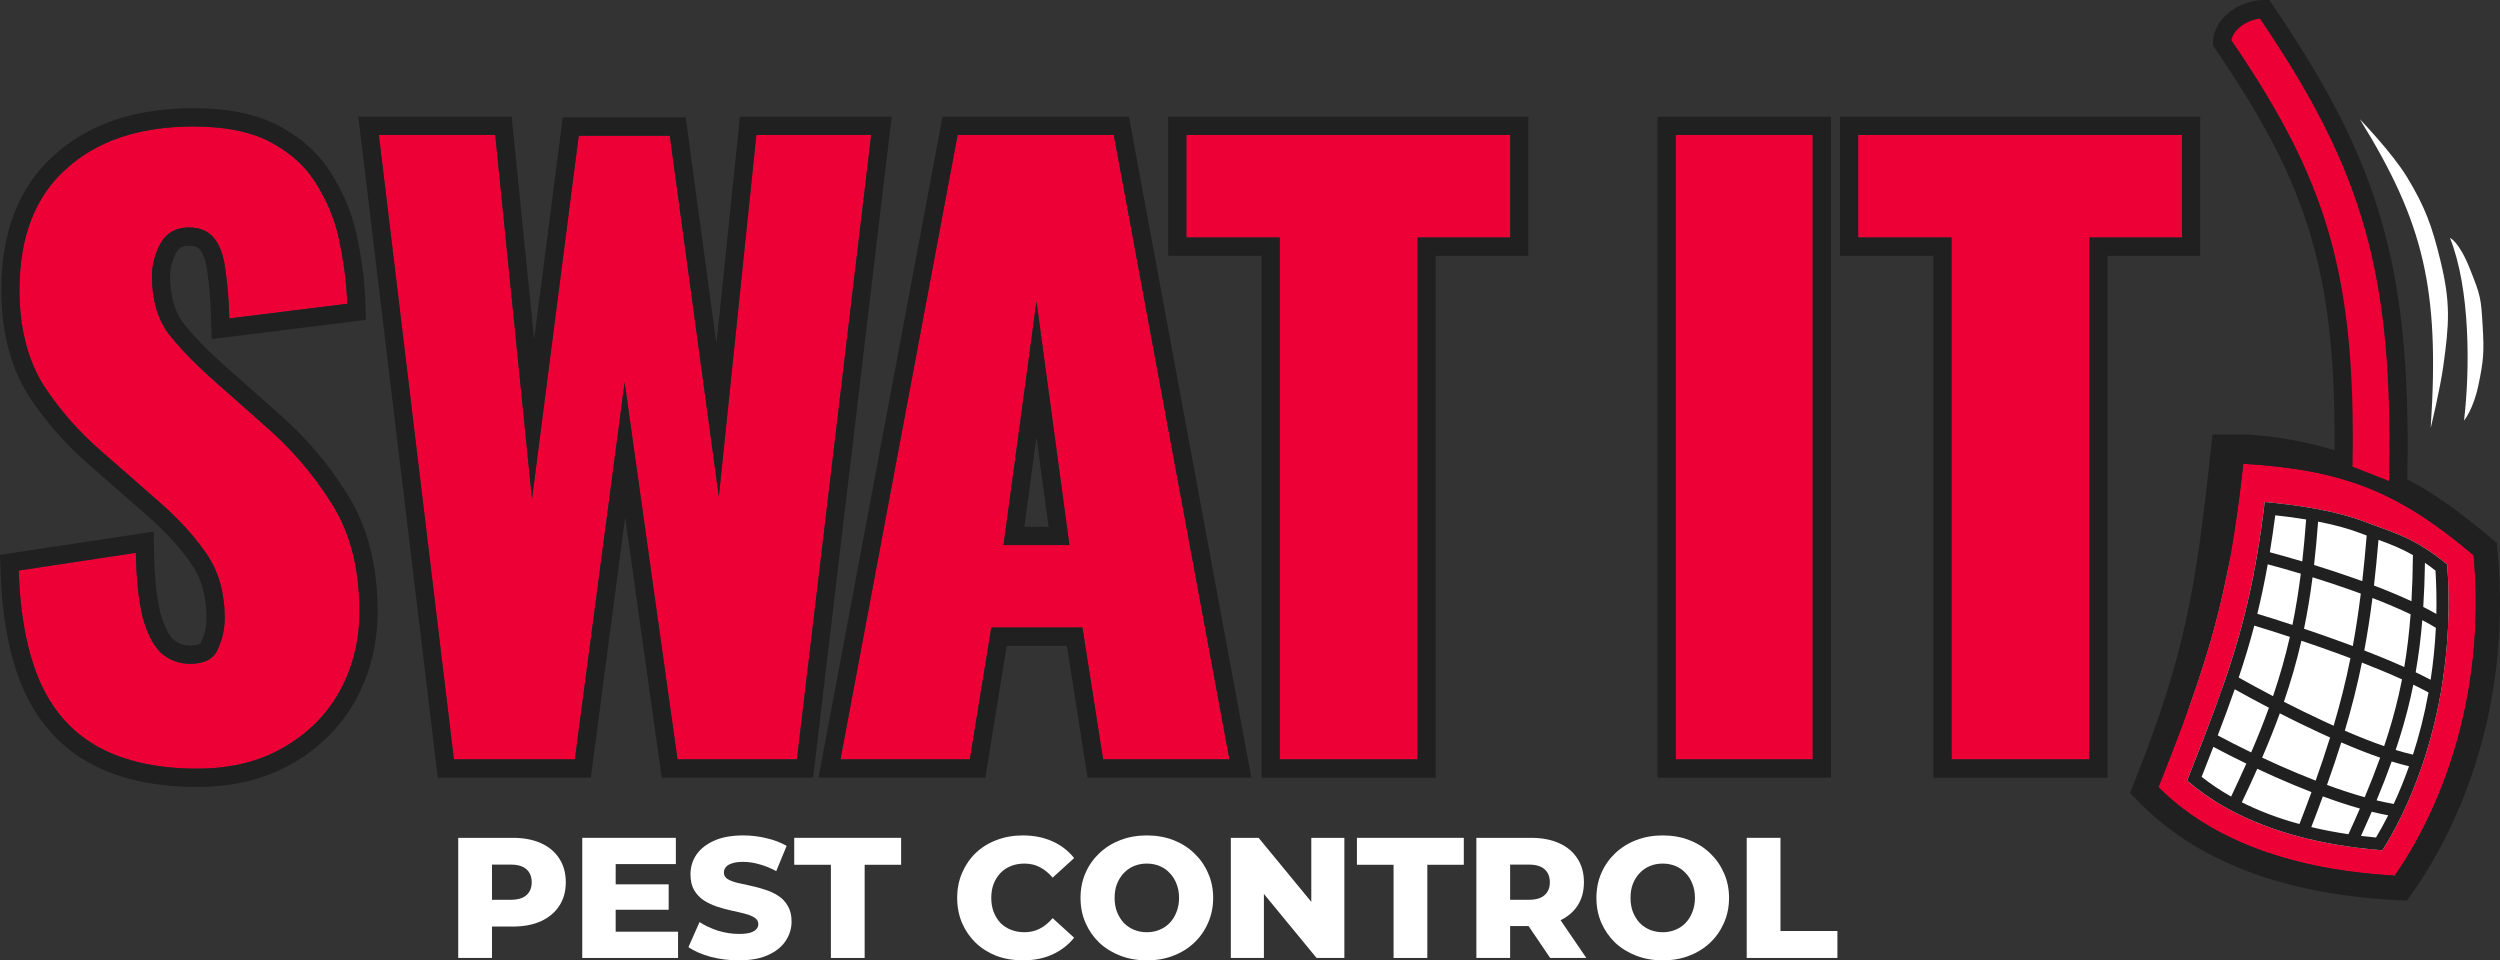 <svg width="164" height="63" viewBox="0 0 164 63" fill="none" xmlns="http://www.w3.org/2000/svg">
<rect x="0" y="0" width="164" height="63" fill="#333333" stroke="none"/>
<path d="M128.022 49.816V15.579H121.894V8.854H143.141V15.579H137.063V49.816H128.022Z" fill="#ED0036"/>
<path fill-rule="evenodd" clip-rule="evenodd" d="M126.829 51.017V16.78H120.701V7.653H144.334V16.78H138.256V51.017H126.829ZM137.063 15.579H143.141V8.853H121.894V15.579H128.022V49.816H137.063V15.579Z" fill="#202020"/>
<path d="M109.925 49.816V8.854H118.916V49.816H109.925Z" fill="#ED0036"/>
<path fill-rule="evenodd" clip-rule="evenodd" d="M108.732 51.017V7.653H120.109V51.017H108.732ZM109.925 49.816H118.917V8.853H109.925V49.816Z" fill="#202020"/>
<path d="M83.951 49.816V15.579H77.823V8.854H99.07V15.579H92.993V49.816H83.951Z" fill="#ED0036"/>
<path fill-rule="evenodd" clip-rule="evenodd" d="M82.758 51.017V16.78H76.63V7.653H100.263V16.78H94.185V51.017H82.758ZM92.993 15.579H99.071V8.853H77.823V15.579H83.951V49.816H92.993V15.579Z" fill="#202020"/>
<path d="M55.134 49.816L62.819 8.854H73.067L80.651 49.816H72.363L71.007 41.168H65.03L63.623 49.816H55.134ZM65.833 35.757H70.153L67.993 19.777L65.833 35.757Z" fill="#ED0036"/>
<path fill-rule="evenodd" clip-rule="evenodd" d="M53.695 51.017L61.831 7.653H74.057L82.087 51.017H71.344L69.988 42.369H66.043L64.636 51.017H53.695ZM65.029 41.168H71.007L72.363 49.816H80.651L73.067 8.853H62.819L55.134 49.816H63.623L65.029 41.168ZM70.153 35.757L67.993 19.777L65.833 35.757H70.153ZM67.199 34.556H68.787L67.993 28.683L67.199 34.556Z" fill="#202020"/>
<path d="M29.775 49.816L24.852 8.854H32.488L34.899 32.723L37.963 8.904H43.94L47.155 32.571L49.617 8.854H57.151L52.279 49.816H44.443L40.977 25.087L37.712 49.816H29.775Z" fill="#ED0036"/>
<path fill-rule="evenodd" clip-rule="evenodd" d="M28.718 51.017L23.507 7.653H33.565L35.041 22.265L36.915 7.703H44.981L46.997 22.542L48.542 7.653H58.495L53.337 51.017H43.407L41.012 33.933L38.756 51.017H28.718ZM40.977 25.087L44.443 49.816H52.279L57.151 8.853H49.617L47.155 32.571L43.94 8.904H37.963L34.899 32.723L32.488 8.853H24.853L29.775 49.816H37.712L40.977 25.087Z" fill="#202020"/>
<path d="M12.931 50.423C10.386 50.423 8.26 49.968 6.552 49.057C4.844 48.147 3.555 46.748 2.684 44.86C1.813 42.938 1.328 40.46 1.227 37.426L8.913 36.263C8.946 38.016 9.097 39.432 9.365 40.511C9.666 41.59 10.068 42.365 10.57 42.837C11.106 43.309 11.742 43.545 12.479 43.545C13.417 43.545 14.02 43.225 14.287 42.584C14.589 41.944 14.739 41.269 14.739 40.561C14.739 38.876 14.338 37.46 13.534 36.313C12.73 35.133 11.642 33.953 10.269 32.773L6.753 29.689C5.212 28.374 3.906 26.89 2.835 25.238C1.797 23.553 1.278 21.479 1.278 19.018C1.278 15.546 2.299 12.899 4.342 11.079C6.384 9.224 9.164 8.297 12.68 8.297C14.857 8.297 16.598 8.668 17.904 9.41C19.244 10.151 20.248 11.129 20.918 12.343C21.621 13.523 22.09 14.787 22.324 16.136C22.592 17.451 22.743 18.715 22.776 19.928L15.041 20.889C15.007 19.676 14.924 18.631 14.79 17.754C14.689 16.844 14.455 16.152 14.086 15.681C13.718 15.175 13.149 14.922 12.379 14.922C11.541 14.922 10.922 15.276 10.52 15.984C10.152 16.692 9.968 17.4 9.968 18.108C9.968 19.625 10.319 20.872 11.022 21.85C11.759 22.794 12.713 23.789 13.886 24.834L17.251 27.817C19.026 29.335 20.516 31.054 21.722 32.976C22.961 34.897 23.58 37.274 23.58 40.106C23.58 42.028 23.145 43.781 22.274 45.366C21.404 46.916 20.164 48.147 18.557 49.057C16.983 49.968 15.108 50.423 12.931 50.423Z" fill="#ED0036"/>
<path fill-rule="evenodd" clip-rule="evenodd" d="M1.599 45.358C0.641 43.244 0.139 40.595 0.035 37.466L0 36.397L10.079 34.872L10.105 36.24C10.138 37.938 10.283 39.248 10.518 40.203C10.788 41.161 11.103 41.687 11.371 41.947C11.678 42.211 12.028 42.344 12.479 42.344C12.823 42.344 13 42.284 13.078 42.243C13.132 42.214 13.16 42.186 13.188 42.118L13.198 42.094L13.21 42.07C13.435 41.59 13.547 41.091 13.547 40.561C13.547 39.073 13.195 37.911 12.56 37.006L12.555 36.999L12.55 36.992C11.819 35.919 10.808 34.816 9.495 33.687L9.49 33.683L5.975 30.599C4.353 29.213 2.971 27.645 1.836 25.895L1.829 25.883L1.821 25.871C0.641 23.954 0.085 21.649 0.085 19.018C0.085 15.301 1.187 12.289 3.547 10.183C5.864 8.082 8.956 7.096 12.68 7.096C14.973 7.096 16.938 7.484 18.485 8.36C19.99 9.195 21.162 10.32 21.951 11.742C22.721 13.038 23.237 14.43 23.496 15.912C23.775 17.282 23.933 18.61 23.969 19.895L23.999 20.986L13.885 22.243L13.849 20.922C13.816 19.742 13.735 18.749 13.611 17.936L13.607 17.911L13.604 17.886C13.517 17.09 13.326 16.649 13.149 16.422L13.136 16.407L13.125 16.39C13.034 16.267 12.87 16.123 12.379 16.123C11.96 16.123 11.745 16.256 11.566 16.562C11.283 17.113 11.16 17.624 11.16 18.108C11.16 19.426 11.462 20.404 11.976 21.128C12.655 21.995 13.55 22.93 14.675 23.934C14.676 23.934 14.676 23.934 14.677 23.935L18.032 26.909C19.89 28.499 21.457 30.306 22.726 32.328C24.115 34.485 24.773 37.1 24.773 40.106C24.773 42.218 24.292 44.173 23.318 45.947L23.313 45.956C22.331 47.705 20.933 49.088 19.147 50.101C17.36 51.133 15.273 51.623 12.931 51.623C10.251 51.623 7.92 51.145 5.994 50.118C4.039 49.077 2.575 47.474 1.602 45.365L1.599 45.358ZM21.722 32.976C20.516 31.054 19.026 29.334 17.251 27.817L13.886 24.834C12.714 23.789 11.759 22.794 11.023 21.85C10.319 20.872 9.968 19.625 9.968 18.108C9.968 17.4 10.152 16.692 10.52 15.984C10.922 15.276 11.542 14.922 12.379 14.922C13.149 14.922 13.718 15.175 14.087 15.68C14.455 16.152 14.689 16.843 14.79 17.754C14.877 18.326 14.943 18.97 14.988 19.686C15.012 20.067 15.029 20.468 15.041 20.889L22.777 19.928C22.743 18.715 22.592 17.45 22.325 16.136C22.09 14.787 21.621 13.523 20.918 12.343C20.248 11.129 19.244 10.151 17.904 9.41C16.598 8.668 14.857 8.297 12.68 8.297C9.164 8.297 6.385 9.224 4.342 11.078C2.299 12.899 1.278 15.546 1.278 19.018C1.278 21.479 1.797 23.553 2.835 25.238C3.906 26.89 5.212 28.374 6.753 29.689L10.269 32.773C11.642 33.953 12.73 35.133 13.534 36.313C14.338 37.46 14.74 38.876 14.74 40.561C14.74 41.269 14.589 41.944 14.287 42.584C14.02 43.225 13.417 43.545 12.479 43.545C11.742 43.545 11.106 43.309 10.57 42.837C10.068 42.365 9.666 41.59 9.365 40.511C9.162 39.692 9.026 38.678 8.957 37.47C8.936 37.087 8.921 36.685 8.913 36.263L1.227 37.426C1.328 40.46 1.813 42.938 2.684 44.86C3.555 46.748 4.844 48.147 6.552 49.057C8.26 49.968 10.386 50.423 12.931 50.423C15.108 50.423 16.983 49.968 18.557 49.057C20.165 48.147 21.404 46.916 22.274 45.365C23.145 43.781 23.58 42.028 23.58 40.106C23.58 37.274 22.961 34.897 21.722 32.976Z" fill="#202020"/>
<path d="M142.169 51.435L147.736 31.621L154.097 32.222L161.651 36.224V45.23L157.079 57.439L148.332 55.638L142.169 51.435Z" fill="white"/>
<path fill-rule="evenodd" clip-rule="evenodd" d="M141.996 50.618C141.988 50.639 141.979 50.661 141.971 50.682C141.848 50.994 141.722 51.312 141.594 51.635L141.595 51.636C141.848 51.891 142.116 52.142 142.397 52.387C143.671 53.495 145.239 54.495 147.145 55.311C149.573 56.351 152.55 57.091 156.162 57.376C156.47 57.4 156.782 57.421 157.099 57.439C157.227 57.255 157.355 57.065 157.485 56.867C160.172 52.755 163.091 45.62 162.268 36.425C162.204 36.371 162.141 36.318 162.078 36.265C161.892 36.109 161.707 35.957 161.524 35.809C161.195 35.541 160.871 35.287 160.55 35.044C156.407 31.904 152.941 30.773 147.16 30.421C146.267 38.732 144.921 43.183 142.027 50.54C142.017 50.566 142.006 50.592 141.996 50.618ZM145.136 28.502H147.358C150.731 28.708 153.345 29.497 155.893 30.507C158.443 31.517 160.728 33.032 163.291 35.199L163.793 35.623L163.852 36.281C164.754 46.358 161.36 54.102 158.402 58.357L157.895 59.086L157.012 59.038C149.114 58.6 143.791 56.111 140.469 52.767L139.727 52.02L140.117 51.039C143.279 43.096 144.057 38.545 144.973 30.02L145.136 28.502Z" fill="#202020"/>
<path d="M153.72 31.021C154.01 17.897 151.987 11.894 145.768 2.802C145.768 1.601 147.16 0.6 148.551 0.6C155.679 11.036 157.698 17.949 157.298 32.422L153.72 31.021Z" fill="#ED0036"/>
<path fill-rule="evenodd" clip-rule="evenodd" d="M146.276 0.773C146.899 0.296 147.721 -1.15469e-05 148.551 3.38109e-10L148.865 4.3902e-06L149.042 0.26C152.627 5.508 154.952 9.906 156.322 14.835C157.691 19.76 158.095 25.175 157.894 32.439L157.87 33.29L153.114 31.428L153.123 31.008C153.268 24.476 152.835 19.763 151.612 15.569C150.391 11.377 148.369 7.663 145.277 3.142L145.172 2.989V2.802C145.172 1.957 145.658 1.248 146.276 0.773ZM146.379 2.637C149.44 7.131 151.501 10.922 152.757 15.23C154.001 19.498 154.443 24.235 154.324 30.613L156.723 31.552C156.867 24.776 156.443 19.728 155.173 15.159C153.875 10.49 151.684 6.283 148.25 1.22C147.791 1.278 147.345 1.463 146.999 1.728C146.639 2.005 146.433 2.328 146.379 2.637Z" fill="#202020"/>
<path fill-rule="evenodd" clip-rule="evenodd" d="M148.565 32.931C148.412 34.193 148.245 35.346 148.061 36.425C147.815 37.865 147.538 39.173 147.22 40.427C146.874 41.79 146.48 43.09 146.026 44.43C145.615 45.64 145.155 46.883 144.636 48.233C144.278 49.165 143.892 50.148 143.475 51.208C144.287 51.91 145.244 52.573 146.364 53.168C147.66 53.856 149.175 54.452 150.937 54.911C151.918 55.167 152.977 55.38 154.117 55.542C154.81 55.641 155.532 55.721 156.286 55.78C156.753 55.038 157.223 54.187 157.673 53.236C158.129 52.269 158.565 51.199 158.954 50.034C159.423 48.632 159.825 47.092 160.117 45.431C160.351 44.105 160.514 42.701 160.586 41.228C160.652 39.884 160.641 38.482 160.538 37.027C159.854 36.465 159.252 36.052 158.689 35.727C157.656 35.129 156.753 34.827 155.708 34.446C155.514 34.375 155.316 34.302 155.111 34.223C154.148 33.854 152.991 33.565 151.732 33.342C150.726 33.164 149.654 33.029 148.565 32.931ZM162.268 36.425C157.298 32.222 153.72 30.821 147.16 30.421C146.223 39.136 144.789 43.607 141.594 51.635C144.575 54.637 149.493 57.018 157.099 57.439C159.882 53.436 163.131 46.062 162.268 36.425Z" fill="#ED0036"/>
<path fill-rule="evenodd" clip-rule="evenodd" d="M144.636 48.233C144.588 48.357 144.54 48.483 144.491 48.609C144.174 49.429 143.836 50.29 143.475 51.208C144.201 51.835 145.043 52.432 146.015 52.977C146.13 53.041 146.246 53.105 146.365 53.168C147.66 53.855 149.175 54.452 150.937 54.911C151.065 54.944 151.195 54.977 151.326 55.009C152.197 55.221 153.126 55.401 154.117 55.542C154.254 55.561 154.392 55.58 154.531 55.598C155.096 55.671 155.681 55.732 156.286 55.78C156.69 55.138 157.096 54.415 157.489 53.617C157.551 53.492 157.612 53.365 157.673 53.236C158.079 52.377 158.468 51.436 158.823 50.419C158.867 50.292 158.911 50.163 158.954 50.034C159.423 48.632 159.825 47.092 160.118 45.431C160.142 45.29 160.166 45.149 160.189 45.007C160.384 43.807 160.522 42.545 160.586 41.228C160.594 41.071 160.601 40.914 160.606 40.756C160.648 39.557 160.629 38.312 160.538 37.027C160.012 36.595 159.535 36.251 159.086 35.967C158.952 35.882 158.82 35.802 158.69 35.727C157.786 35.204 156.982 34.907 156.096 34.586C156.072 34.578 156.049 34.569 156.025 34.561C155.921 34.523 155.815 34.484 155.708 34.445C155.514 34.375 155.316 34.301 155.111 34.223C154.25 33.893 153.232 33.626 152.126 33.414C151.996 33.389 151.864 33.365 151.732 33.342C150.726 33.164 149.654 33.029 148.565 32.931C148.412 34.192 148.245 35.346 148.061 36.425C148.038 36.557 148.015 36.689 147.992 36.82C147.764 38.106 147.509 39.288 147.22 40.427C147.187 40.557 147.153 40.686 147.12 40.815C146.799 42.038 146.437 43.218 146.026 44.43C145.982 44.558 145.938 44.686 145.894 44.815C145.517 45.904 145.1 47.025 144.636 48.233ZM146.597 45.216C146.259 46.188 145.889 47.185 145.485 48.242C146.104 48.575 146.85 48.957 147.678 49.358C148.115 48.34 148.501 47.371 148.842 46.429C148.012 45.996 147.248 45.581 146.597 45.216ZM149.555 46.796C149.215 47.732 148.831 48.692 148.397 49.7C149.135 50.046 149.921 50.397 150.73 50.735C151.119 50.897 151.512 51.056 151.907 51.209C152.257 50.227 152.571 49.291 152.854 48.38C152.605 48.269 152.356 48.155 152.109 48.041C151.236 47.636 150.372 47.212 149.555 46.796ZM153.087 47.608C152.872 47.512 152.657 47.413 152.442 47.313C151.546 46.898 150.659 46.462 149.825 46.036C150.289 44.685 150.665 43.373 150.973 42.032C151.777 42.303 152.623 42.598 153.47 42.91C153.71 42.998 153.95 43.087 154.189 43.177C153.891 44.662 153.531 46.108 153.087 47.608ZM153.587 48.702C153.306 49.601 152.996 50.524 152.651 51.49C153.489 51.798 154.323 52.075 155.125 52.299C155.503 51.397 155.839 50.537 156.138 49.704C155.322 49.421 154.458 49.077 153.587 48.702ZM156.4 48.949C155.586 48.666 154.713 48.318 153.821 47.932C154.272 46.418 154.638 44.96 154.942 43.466C155.863 43.825 156.757 44.196 157.573 44.567C157.506 44.908 157.434 45.246 157.357 45.585C157.103 46.692 156.788 47.799 156.4 48.949ZM156.894 49.953C156.6 50.775 156.271 51.62 155.903 52.503C156.289 52.596 156.665 52.675 157.027 52.738C157.38 51.978 157.72 51.152 158.033 50.266C157.672 50.182 157.291 50.077 156.894 49.953ZM158.291 49.504C157.936 49.424 157.556 49.321 157.156 49.197C157.55 48.028 157.872 46.898 158.131 45.765C158.196 45.482 158.257 45.199 158.314 44.915C158.668 45.087 159.002 45.258 159.31 45.427C159.047 46.889 158.696 48.251 158.291 49.504ZM159.449 44.594C159.616 43.508 159.734 42.372 159.792 41.188C159.792 41.187 159.792 41.185 159.792 41.184C159.518 41.015 159.22 40.847 158.903 40.681C158.805 41.867 158.663 42.995 158.468 44.102C158.812 44.266 159.141 44.43 159.449 44.594ZM157.721 43.757C157.909 42.644 158.044 41.505 158.136 40.297C157.365 39.928 156.515 39.57 155.633 39.229C155.481 40.428 155.305 41.562 155.098 42.669C156.005 43.02 156.896 43.387 157.721 43.757ZM154.343 42.38C154.546 41.276 154.718 40.142 154.868 38.94C154.646 38.858 154.422 38.778 154.198 38.698C153.353 38.399 152.508 38.121 151.704 37.87C151.552 39.047 151.369 40.16 151.144 41.245C151.979 41.526 152.86 41.833 153.743 42.158C153.943 42.231 154.143 42.305 154.343 42.38ZM150.384 40.993C150.605 39.915 150.784 38.808 150.933 37.634C150.138 37.395 149.4 37.188 148.764 37.019C148.559 38.166 148.333 39.235 148.08 40.265C148.749 40.467 149.534 40.714 150.384 40.993ZM147.883 41.041C147.579 42.196 147.24 43.31 146.86 44.447C147.505 44.81 148.271 45.228 149.11 45.667C149.557 44.356 149.919 43.083 150.214 41.779C149.354 41.496 148.56 41.246 147.883 41.041ZM148.901 36.227C149.524 36.392 150.248 36.595 151.029 36.828C151.127 35.955 151.21 35.042 151.282 34.077C150.63 33.969 149.951 33.878 149.257 33.804C149.146 34.656 149.027 35.46 148.901 36.227ZM152.068 34.218C151.993 35.217 151.906 36.16 151.802 37.063C152.657 37.327 153.559 37.623 154.462 37.943C154.63 38.003 154.797 38.063 154.965 38.124C155.072 37.177 155.168 36.184 155.254 35.131C155.116 35.08 154.974 35.027 154.829 34.971C154.046 34.671 153.108 34.421 152.068 34.218ZM156.029 35.413C155.94 36.467 155.843 37.46 155.733 38.41C156.584 38.736 157.418 39.081 158.192 39.44C158.247 38.485 158.278 37.484 158.288 36.417C157.514 35.971 156.826 35.704 156.029 35.413ZM159.077 36.919C159.061 37.934 159.025 38.894 158.966 39.814C159.266 39.966 159.553 40.119 159.824 40.274C159.844 39.353 159.827 38.405 159.768 37.432C159.526 37.242 159.297 37.072 159.077 36.919ZM156.665 53.486C156.314 53.42 155.954 53.34 155.587 53.249C155.365 53.763 155.13 54.291 154.882 54.836C155.204 54.874 155.532 54.91 155.866 54.941C156.134 54.493 156.402 54.007 156.665 53.486ZM154.057 54.724C154.323 54.145 154.574 53.585 154.809 53.041C154.013 52.815 153.195 52.542 152.379 52.243C152.142 52.892 151.889 53.561 151.62 54.257C152.383 54.44 153.195 54.597 154.057 54.724ZM150.843 54.058C151.125 53.332 151.388 52.636 151.635 51.962C151.228 51.804 150.824 51.64 150.425 51.474C149.612 51.135 148.82 50.781 148.077 50.433C147.764 51.138 147.427 51.868 147.065 52.63C148.155 53.179 149.408 53.665 150.843 54.058ZM146.361 52.255C146.718 51.504 147.05 50.785 147.358 50.091C146.548 49.7 145.813 49.324 145.196 48.994C144.952 49.623 144.696 50.277 144.427 50.96C144.999 51.413 145.641 51.848 146.361 52.255ZM141.594 51.635C144.789 43.606 146.223 39.136 147.16 30.421C153.72 30.821 157.298 32.222 162.268 36.425C163.131 46.061 159.882 53.436 157.099 57.439C149.494 57.018 144.576 54.637 141.594 51.635ZM146.451 29.575L147.208 29.621C150.534 29.824 153.16 30.284 155.601 31.252C158.044 32.22 160.256 33.677 162.779 35.812L163.03 36.024L163.06 36.353C163.942 46.21 160.621 53.769 157.751 57.898L157.497 58.263L157.056 58.238C149.304 57.809 144.183 55.374 141.031 52.201L140.66 51.827L140.856 51.337C144.034 43.351 145.443 38.955 146.369 30.334L146.451 29.575Z" fill="#202020"/>
<path fill-rule="evenodd" clip-rule="evenodd" d="M160.081 17.049C160.776 19.874 160.665 21.234 160.28 24.016C160.066 25.563 159.453 28.08 159.453 28.08C159.759 23.473 159.633 20.103 158.923 17.049C158.213 13.999 156.911 11.224 154.806 7.821C154.806 7.821 156.933 10.027 157.894 11.608C159.107 13.602 159.54 14.849 160.081 17.049Z" fill="white"/>
<path fill-rule="evenodd" clip-rule="evenodd" d="M162.864 21.415C162.967 23.115 162.915 23.683 162.584 25.27C162.253 26.856 161.641 27.589 161.641 27.589C161.837 25.925 161.943 23.76 161.829 21.587C161.714 19.406 161.38 17.26 160.721 15.611C160.721 15.611 161.293 15.802 162.022 17.628C162.751 19.453 162.751 19.556 162.864 21.415Z" fill="white"/>
<path d="M114.585 62.842V54.962H116.799V61.075H120.534V62.842H114.585Z" fill="white"/>
<path d="M109.075 63C108.449 63 107.871 62.899 107.342 62.696C106.813 62.494 106.35 62.208 105.955 61.841C105.568 61.465 105.266 61.03 105.049 60.535C104.833 60.039 104.725 59.495 104.725 58.902C104.725 58.309 104.833 57.765 105.049 57.27C105.266 56.774 105.568 56.343 105.955 55.975C106.35 55.6 106.813 55.311 107.342 55.108C107.871 54.906 108.449 54.804 109.075 54.804C109.709 54.804 110.287 54.906 110.808 55.108C111.338 55.311 111.796 55.6 112.184 55.975C112.572 56.343 112.873 56.774 113.09 57.27C113.313 57.765 113.425 58.309 113.425 58.902C113.425 59.495 113.313 60.043 113.09 60.546C112.873 61.041 112.572 61.473 112.184 61.841C111.796 62.208 111.338 62.494 110.808 62.696C110.287 62.899 109.709 63 109.075 63ZM109.075 61.154C109.373 61.154 109.649 61.101 109.903 60.996C110.164 60.891 110.387 60.741 110.574 60.546C110.767 60.343 110.917 60.103 111.021 59.825C111.133 59.548 111.189 59.24 111.189 58.902C111.189 58.557 111.133 58.249 111.021 57.979C110.917 57.701 110.767 57.465 110.574 57.27C110.387 57.067 110.164 56.913 109.903 56.808C109.649 56.703 109.373 56.651 109.075 56.651C108.777 56.651 108.497 56.703 108.236 56.808C107.983 56.913 107.759 57.067 107.565 57.27C107.379 57.465 107.23 57.701 107.118 57.979C107.014 58.249 106.962 58.557 106.962 58.902C106.962 59.24 107.014 59.548 107.118 59.825C107.23 60.103 107.379 60.343 107.565 60.546C107.759 60.741 107.983 60.891 108.236 60.996C108.497 61.101 108.777 61.154 109.075 61.154Z" fill="white"/>
<path d="M96.85 62.842V54.962H100.429C101.144 54.962 101.759 55.078 102.274 55.311C102.796 55.543 103.198 55.881 103.481 56.324C103.765 56.759 103.906 57.277 103.906 57.878C103.906 58.471 103.765 58.985 103.481 59.42C103.198 59.848 102.796 60.178 102.274 60.411C101.759 60.636 101.144 60.748 100.429 60.748H98.08L99.064 59.814V62.842H96.85ZM101.692 62.842L99.746 59.972H102.106L104.063 62.842H101.692ZM99.064 60.05L98.08 59.026H100.294C100.757 59.026 101.099 58.925 101.323 58.722C101.554 58.519 101.67 58.238 101.67 57.878C101.67 57.51 101.554 57.225 101.323 57.022C101.099 56.819 100.757 56.718 100.294 56.718H98.08L99.064 55.694V60.05Z" fill="white"/>
<path d="M91.418 62.842V56.729H89.014V54.962H96.025V56.729H93.632V62.842H91.418Z" fill="white"/>
<path d="M80.742 62.842V54.962H82.565L86.882 60.208H86.021V54.962H88.19V62.842H86.367L82.051 57.596H82.912V62.842H80.742Z" fill="white"/>
<path d="M75.233 63C74.607 63 74.029 62.899 73.499 62.696C72.97 62.494 72.508 62.208 72.113 61.841C71.725 61.465 71.423 61.03 71.207 60.535C70.991 60.039 70.883 59.495 70.883 58.902C70.883 58.309 70.991 57.765 71.207 57.27C71.423 56.774 71.725 56.343 72.113 55.975C72.508 55.6 72.97 55.311 73.499 55.108C74.029 54.906 74.607 54.804 75.233 54.804C75.867 54.804 76.444 54.906 76.966 55.108C77.496 55.311 77.954 55.6 78.342 55.975C78.729 56.343 79.031 56.774 79.247 57.27C79.471 57.765 79.583 58.309 79.583 58.902C79.583 59.495 79.471 60.043 79.247 60.546C79.031 61.041 78.729 61.473 78.342 61.841C77.954 62.208 77.496 62.494 76.966 62.696C76.444 62.899 75.867 63 75.233 63ZM75.233 61.154C75.531 61.154 75.807 61.101 76.06 60.996C76.321 60.891 76.545 60.741 76.731 60.546C76.925 60.343 77.074 60.103 77.179 59.825C77.29 59.548 77.346 59.24 77.346 58.902C77.346 58.557 77.29 58.249 77.179 57.979C77.074 57.701 76.925 57.465 76.731 57.27C76.545 57.067 76.321 56.913 76.06 56.808C75.807 56.703 75.531 56.651 75.233 56.651C74.935 56.651 74.655 56.703 74.394 56.808C74.141 56.913 73.917 57.067 73.723 57.27C73.537 57.465 73.388 57.701 73.276 57.979C73.171 58.249 73.119 58.557 73.119 58.902C73.119 59.24 73.171 59.548 73.276 59.825C73.388 60.103 73.537 60.343 73.723 60.546C73.917 60.741 74.141 60.891 74.394 60.996C74.655 61.101 74.935 61.154 75.233 61.154Z" fill="white"/>
<path d="M67.096 63C66.477 63 65.903 62.903 65.374 62.708C64.852 62.505 64.397 62.22 64.009 61.852C63.629 61.484 63.331 61.053 63.115 60.557C62.899 60.054 62.791 59.503 62.791 58.902C62.791 58.302 62.899 57.754 63.115 57.258C63.331 56.756 63.629 56.32 64.009 55.953C64.397 55.585 64.852 55.303 65.374 55.108C65.903 54.906 66.477 54.804 67.096 54.804C67.819 54.804 68.464 54.932 69.03 55.187C69.605 55.442 70.082 55.81 70.462 56.29L69.053 57.574C68.799 57.273 68.52 57.045 68.214 56.887C67.916 56.729 67.58 56.651 67.208 56.651C66.887 56.651 66.593 56.703 66.324 56.808C66.056 56.913 65.825 57.067 65.631 57.27C65.445 57.465 65.295 57.701 65.184 57.979C65.079 58.257 65.027 58.565 65.027 58.902C65.027 59.24 65.079 59.548 65.184 59.825C65.295 60.103 65.445 60.343 65.631 60.546C65.825 60.741 66.056 60.891 66.324 60.996C66.593 61.101 66.887 61.154 67.208 61.154C67.58 61.154 67.916 61.075 68.214 60.917C68.52 60.76 68.799 60.531 69.053 60.231L70.462 61.514C70.082 61.987 69.605 62.355 69.03 62.617C68.464 62.873 67.819 63 67.096 63Z" fill="white"/>
<path d="M54.507 62.842V56.729H52.102V54.962H59.114V56.729H56.721V62.842H54.507Z" fill="white"/>
<path d="M48.46 63C47.819 63 47.2 62.921 46.604 62.764C46.015 62.599 45.534 62.389 45.161 62.133L45.888 60.49C46.239 60.715 46.641 60.902 47.096 61.053C47.558 61.195 48.017 61.266 48.471 61.266C48.777 61.266 49.023 61.24 49.209 61.188C49.396 61.128 49.53 61.053 49.612 60.962C49.702 60.865 49.746 60.752 49.746 60.625C49.746 60.445 49.664 60.302 49.5 60.197C49.336 60.092 49.124 60.005 48.863 59.938C48.602 59.87 48.311 59.803 47.991 59.735C47.678 59.668 47.361 59.581 47.04 59.476C46.727 59.371 46.44 59.236 46.179 59.071C45.918 58.898 45.706 58.677 45.542 58.407C45.378 58.129 45.296 57.78 45.296 57.36C45.296 56.887 45.422 56.459 45.676 56.076C45.937 55.694 46.324 55.386 46.839 55.153C47.353 54.92 47.994 54.804 48.762 54.804C49.277 54.804 49.78 54.864 50.272 54.984C50.771 55.097 51.215 55.266 51.603 55.491L50.92 57.146C50.548 56.943 50.179 56.793 49.813 56.696C49.448 56.59 49.094 56.538 48.751 56.538C48.445 56.538 48.199 56.572 48.013 56.639C47.827 56.699 47.692 56.782 47.61 56.887C47.528 56.992 47.487 57.112 47.487 57.247C47.487 57.42 47.566 57.559 47.722 57.664C47.886 57.761 48.099 57.844 48.36 57.911C48.628 57.971 48.919 58.035 49.232 58.103C49.552 58.17 49.869 58.257 50.182 58.362C50.503 58.459 50.794 58.594 51.055 58.767C51.316 58.932 51.524 59.154 51.681 59.431C51.845 59.702 51.927 60.043 51.927 60.456C51.927 60.914 51.796 61.338 51.535 61.728C51.282 62.111 50.898 62.419 50.384 62.651C49.877 62.884 49.236 63 48.46 63Z" fill="white"/>
<path d="M40.231 58.013H43.865V59.679H40.231V58.013ZM40.388 61.12H44.48V62.842H38.196V54.962H44.335V56.684H40.388V61.12Z" fill="white"/>
<path d="M30.06 62.842V54.962H33.639C34.354 54.962 34.969 55.078 35.484 55.311C36.005 55.543 36.408 55.881 36.691 56.324C36.975 56.759 37.116 57.277 37.116 57.878C37.116 58.471 36.975 58.985 36.691 59.42C36.408 59.855 36.005 60.193 35.484 60.433C34.969 60.666 34.354 60.782 33.639 60.782H31.29L32.274 59.814V62.842H30.06ZM32.274 60.05L31.29 59.026H33.504C33.967 59.026 34.309 58.925 34.533 58.722C34.764 58.519 34.88 58.238 34.88 57.878C34.88 57.51 34.764 57.225 34.533 57.022C34.309 56.819 33.967 56.718 33.504 56.718H31.29L32.274 55.694V60.05Z" fill="white"/>
</svg>
